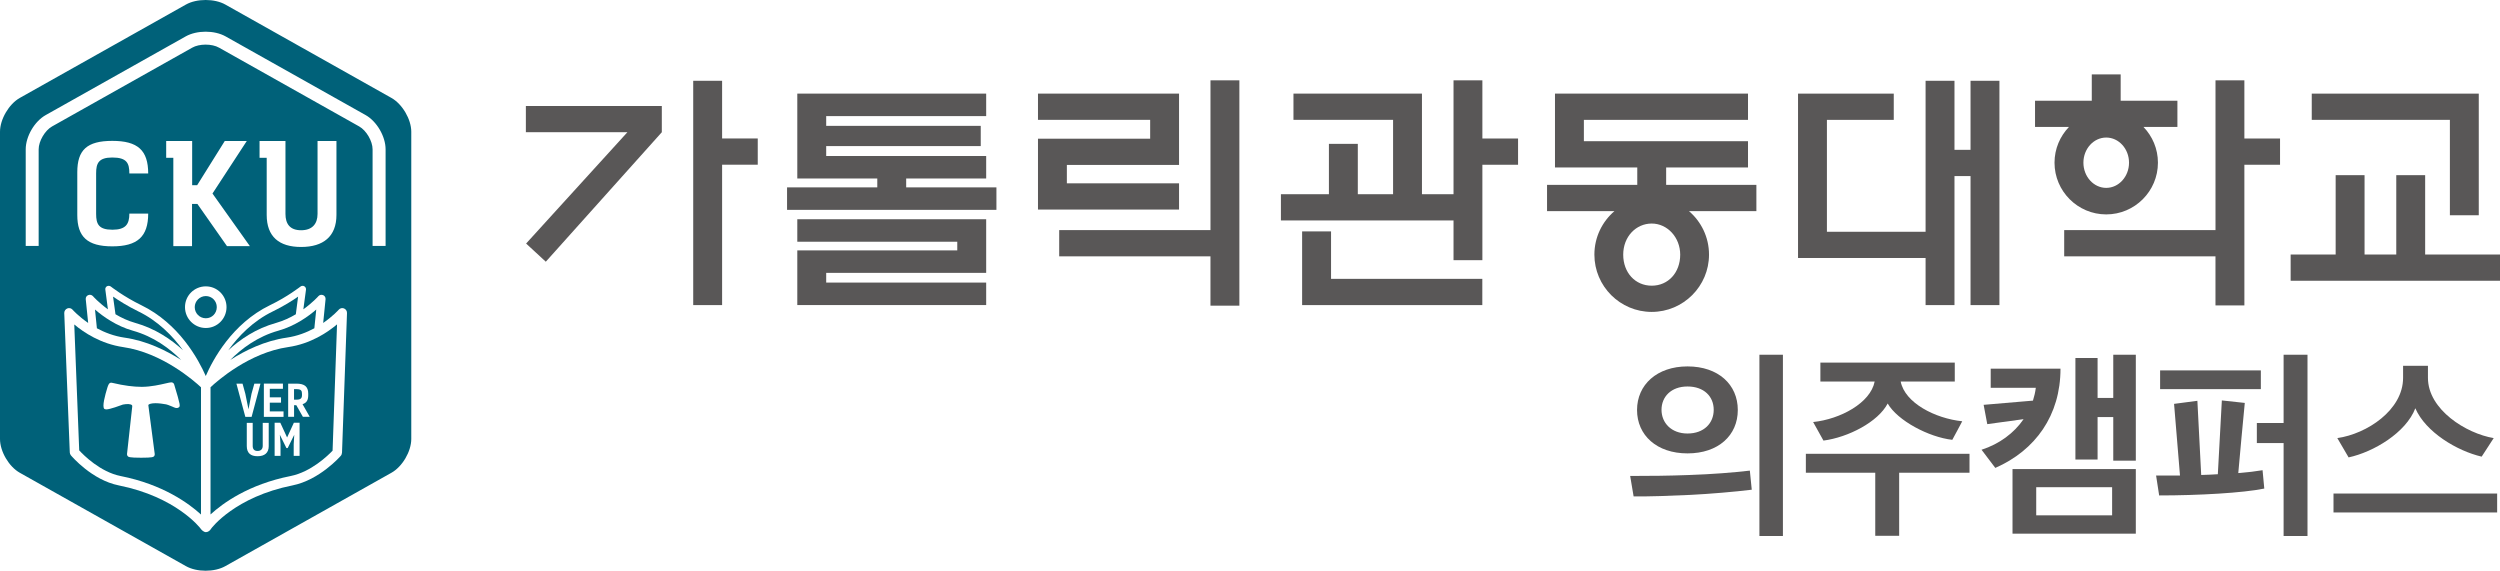 <?xml version="1.0" encoding="UTF-8"?>
<svg id="_레이어_2" data-name="레이어 2" xmlns="http://www.w3.org/2000/svg" viewBox="0 0 1945.03 444.03">
  <defs>
    <style>
      .cls-1 {
        fill: #595757;
      }

      .cls-2 {
        fill: #006179;
      }
    </style>
  </defs>
  <g id="_레이어_1-2" data-name="레이어 1">
    <g>
      <polygon class="cls-1" points="1906.04 167.47 1928.51 167.47 1928.51 72.84 1798.57 72.84 1798.57 93.25 1906.04 93.25 1906.04 167.47"/>
      <polygon class="cls-1" points="1886.8 198.02 1886.8 136.28 1864.33 136.28 1864.33 198.02 1839.65 198.02 1839.65 136.28 1817.17 136.28 1817.17 198.02 1782.15 198.02 1782.15 218.43 1945.03 218.43 1945.03 198.02 1886.8 198.02"/>
      <path class="cls-1" d="m1296.3,130.28h63.67v-20.42h-127.69v-16.61h127.69v-20.42h-150.17v57.44h64.02v13.55h-70.2v20.42h52.45c-9.54,8.18-15.61,20.32-15.61,33.86,0,24.58,20,44.57,44.59,44.57s44.59-19.99,44.59-44.57c0-13.54-6.06-25.67-15.61-33.86h52.46v-20.42h-70.2v-13.55Zm-11.24,91.99c-12.85,0-22.18-10.17-22.18-24.16s9.95-24.19,22.18-24.19,22.16,10.86,22.16,24.19c0,14-9.32,24.16-22.16,24.16Z"/>
      <polygon class="cls-1" points="1035.57 180.03 1013.07 180.03 1013.07 237.37 1153.26 237.37 1153.26 216.95 1035.57 216.95 1035.57 180.03"/>
      <polygon class="cls-1" points="1153.31 62.5 1130.86 62.5 1130.86 151.1 1106.3 151.1 1106.3 72.83 1006.33 72.83 1006.33 93.24 1083.83 93.24 1083.83 151.1 1056.39 151.1 1056.39 111.92 1033.91 111.92 1033.91 151.1 996.57 151.1 996.57 171.51 1130.86 171.51 1130.86 202.42 1153.31 202.42 1153.31 128.18 1181.07 128.18 1181.07 107.76 1153.31 107.76 1153.31 62.5"/>
      <polygon class="cls-1" points="705.02 138.87 767.26 138.87 767.26 121.38 642.79 121.38 642.79 113.66 763.03 113.66 763.03 97.92 642.79 97.92 642.79 90.33 767.26 90.33 767.26 72.83 620.31 72.83 620.31 77.34 620.31 133.99 620.31 138.87 682.54 138.87 682.54 145.78 612.34 145.78 612.34 163.27 775.23 163.27 775.23 145.78 705.02 145.78 705.02 138.87"/>
      <polygon class="cls-1" points="620.31 194.81 620.31 204.87 620.31 227.36 620.31 237.34 767.26 237.34 767.26 219.85 642.79 219.85 642.79 212.29 767.26 212.29 767.26 204.47 767.26 181.99 767.26 170.57 620.31 170.57 620.31 188.07 744.77 188.07 744.77 194.81 620.31 194.81"/>
      <polygon class="cls-1" points="561.81 128.14 589.54 128.14 589.54 107.73 561.81 107.73 561.81 62.85 539.33 62.85 539.33 237.37 561.81 237.37 561.81 128.14"/>
      <polygon class="cls-1" points="488.15 102.84 409.32 189.48 424.64 203.62 514.9 102.87 514.9 82.48 409.13 82.48 409.13 102.84 488.15 102.84"/>
      <polygon class="cls-1" points="1533.1 116.57 1520.61 116.57 1520.61 62.85 1498.13 62.85 1498.13 180.32 1421.36 180.32 1421.36 93.26 1473.37 93.26 1473.37 72.84 1398.89 72.84 1398.89 78.7 1398.89 93.26 1398.89 180.32 1398.89 186.1 1398.89 200.72 1498.13 200.72 1498.13 237.37 1520.61 237.37 1520.61 136.99 1533.1 136.99 1533.1 237.37 1555.58 237.37 1555.58 62.85 1533.1 62.85 1533.1 116.57"/>
      <polygon class="cls-1" points="917.31 142.63 830.03 142.63 830.03 128.32 917.31 128.32 917.31 113.66 917.31 107.91 917.31 72.83 807.56 72.83 807.56 93.24 894.84 93.24 894.84 107.91 807.56 107.91 807.56 122.21 807.56 128.32 807.56 163.04 917.31 163.04 917.31 142.63"/>
      <polygon class="cls-1" points="964.25 237.81 964.25 221.62 964.25 179.02 964.25 62.5 941.77 62.5 941.77 179.02 824.07 179.02 824.07 199.44 941.76 199.44 941.76 237.81 964.25 237.81"/>
      <polygon class="cls-1" points="1746.15 62.5 1723.69 62.5 1723.69 179.02 1605.97 179.02 1605.97 199.44 1723.67 199.44 1723.67 237.62 1746.16 237.62 1746.16 179.02 1746.15 179.02 1746.15 128.18 1773.9 128.18 1773.9 107.76 1746.15 107.76 1746.15 62.5"/>
      <path class="cls-1" d="m1638.67,166.81c22.19,0,40.23-18.04,40.23-40.24,0-10.78-4.29-20.56-11.23-27.79h26.38v-20.41h-44.14v-20.47h-22.48v20.47h-44.15v20.41h26.38c-6.93,7.23-11.22,17.01-11.22,27.79,0,22.2,18.05,40.24,40.22,40.24Zm0-20.64c-9.78,0-17.75-8.79-17.75-19.6s7.97-19.56,17.75-19.56,17.74,8.78,17.74,19.56-7.96,19.6-17.74,19.6Z"/>
    </g>
    <g>
      <path class="cls-2" d="m234.95,307.32v-.84c0-2.49-.65-3.72-4.22-3.72h-1.97v8.19h1.89c3.35,0,4.3-1.18,4.3-3.63Z"/>
      <path class="cls-2" d="m230.16,244.49l1.76-13.71c-4.29,3.02-11.24,7.4-19.56,11.45-15.49,7.49-26.83,19.28-34.76,30.32,9.19-8.5,21.48-16.97,37.3-21.35,5.57-1.59,10.76-4.02,15.26-6.7Z"/>
      <path class="cls-2" d="m179.15,280.07c11.5-7.39,26.79-14.93,43.97-17.39,8.24-1.21,15.45-4.04,21.45-7.28l1.48-14.59c-6.21,5.42-16.63,12.88-29.51,16.47-16.09,4.53-28.59,13.88-37.39,22.78Z"/>
      <path class="cls-2" d="m95.79,270.04c-17.32-2.54-30.55-11.33-38.01-17.6l3.85,97.95c3.3,3.61,16.37,16.81,32.21,19.97,32.89,6.52,53,21.25,62.54,29.94v-99c-5.41-5.05-30.37-26.92-60.59-31.26Zm43.18,46.98c-1.64.95-2.72.29-5.11-.75-1.85-.75-4.18-1.81-6.24-1.92-.18-.02-3.42-.65-6.63-.65s-4.92.65-5.43,1.18c-.07.09-.25.25-.11.71l4.94,37.66c.09.55-.11,1.18-.46,1.65-.62.64-1.11,1.22-10.09,1.22-9.44,0-10-.61-10.53-1.3-.35-.41-.58-1.03-.49-1.59l4.06-36.95c.09-.64-.09-.93-.23-1.04-.85-.96-3.69-1.16-7.02-.48-1.94.71-10.16,3.76-12.87,3.76-.56,0-1.09-.14-1.5-.35-2.1-1.44.58-11.05,2.28-16.58.65-1.97,1.23-3.86,3.03-3.86.12.03.51.11,1.18.22,8.73,2.09,16.28,3.02,22.31,3.02h.63c6.72-.06,13.83-1.65,18.06-2.64,2.47-.57,3.7-.85,4.46-.85,1.02,0,1.59.44,1.92.85.14.17.26.37.34.66,5.11,16.92,4.89,17.06,3.51,18.05Z"/>
      <path class="cls-2" d="m96.87,262.68c17.18,2.46,32.45,10,44.06,17.36-8.92-8.87-21.36-18.22-37.55-22.75-12.82-3.59-23.21-11.05-29.47-16.47l1.48,14.59c6.03,3.24,13.19,6.07,21.48,7.28Z"/>
      <path class="cls-2" d="m105.1,251.19c15.66,4.38,28.04,12.83,37.3,21.31-8.01-11.03-19.37-22.81-34.87-30.27-8.25-4.05-15.12-8.42-19.58-11.45l1.9,13.71c4.5,2.68,9.59,5.11,15.24,6.7Z"/>
      <path class="cls-2" d="m151.51,238.94c0,4.81,3.81,8.67,8.63,8.67s8.52-3.86,8.52-8.67-3.83-8.6-8.52-8.6-8.63,3.91-8.63,8.6Z"/>
      <path class="cls-2" d="m163.79,301.3v98.95c9.51-8.72,29.54-23.37,62.28-29.89,15.95-3.17,29.19-16.07,32.68-19.73l3.47-98.26c-7.48,6.31-20.64,15.12-38.01,17.66-30.27,4.34-55.03,26.21-60.43,31.26Zm41.5-2.83h14.83v4.04h-10.21v6.61h8.73v4.14h-8.73v6.79h10.69v4.26h-15.31v-25.85Zm-21.34.04h4.76l2.17,7.87,2.45,12.08,2.36-12.14,2.19-7.81h4.76l-6.88,25.8h-4.89l-6.93-25.8Zm25.13,48.52c0,5.38-3.25,7.92-8.7,7.92s-8.38-2.54-8.38-7.92v-18.04h4.6v17.86c0,2.43,1.06,4.01,3.77,4.01s4.04-1.58,4.04-4.01v-17.86h4.66v18.04Zm24.01,7.63h-4.59v-9.04l.44-7.37-5.1,10.33h-1.01l-5.11-10.33.53,7.37v9.04h-4.59v-25.76h4.43l5.27,11.46,5.26-11.46h4.46v25.76Zm6.72-48.45v1.3c0,3.88-1.34,5.96-4.43,6.95l5.61,9.83h-5.34l-5.13-9.07h-1.73v9.07h-4.59v-25.82h6.46c6.23,0,9.15,2.34,9.15,7.74Z"/>
      <path class="cls-2" d="m304.55,76.19L175.39,3.58c-8.45-4.78-22.36-4.78-30.81,0L15.4,76.19C6.95,80.95,0,92.84,0,102.49v239.03c0,9.72,6.95,21.56,15.4,26.29l129.18,72.61c8.45,4.81,22.37,4.81,30.81,0l129.16-72.61c8.47-4.73,15.43-16.57,15.43-26.29V102.49c0-9.65-6.97-21.54-15.43-26.3Zm-38.49,276.09c-.07.85-.34,1.71-.93,2.34-.63.78-16.67,18.85-37.57,23.03-44.48,8.87-62.9,32.93-63.44,33.85-.63,1.23-2.29,2.52-3.9,2.52s-3.33-1.6-3.95-2.52c-.6-.94-19.37-24.97-63.85-33.85-20.92-4.17-36.6-22.62-37.3-23.44-.48-.65-.79-1.4-.83-2.2l-4.3-108.46c-.02-1.57.92-3,2.42-3.6,1.46-.58,3.12-.14,4.13,1.08.07.11,4.48,5,12.06,10.24l-1.89-18.46c-.14-1.38.6-2.66,1.89-3.18,1.32-.55,2.7-.28,3.7.76.04.12,4.46,5.03,11.66,10.27l-2.01-15.31c-.19-1.08.35-2.08,1.25-2.64.97-.49,2.15-.44,3,.21.09.06,10.04,7.89,23.71,14.52,29.44,14.26,44.62,42.44,50.18,55.11,5.49-12.67,20.53-40.85,49.97-55.11,13.76-6.62,23.63-14.45,23.78-14.52.83-.65,1.98-.71,2.89-.21.97.56,1.45,1.55,1.34,2.64l-2.06,15.31c7.25-5.24,11.68-10.14,11.73-10.27.9-1.04,2.43-1.3,3.7-.76,1.24.52,1.99,1.81,1.85,3.18l-1.85,18.46c7.58-5.24,11.94-10.13,12.03-10.24,1.04-1.22,2.7-1.66,4.15-1.08,1.46.6,2.43,2.03,2.35,3.6l-3.88,108.73ZM87.38,178.73c10.6,0,13.26-4.45,13.26-12.57h14.66c0,18.02-8.43,25.5-27.92,25.5s-27.25-7.48-27.25-24.38v-33.26c0-17.33,7.51-24.42,27.25-24.42s27.92,7.26,27.92,25.38h-14.66c0-7.96-1.87-12.44-13.26-12.44-10.62,0-12.59,4.47-12.59,12.22v31.72c0,7.79,1.97,12.24,12.59,12.24Zm66.02-34.65l21.48-34.39h17.13l-26.7,40.88,29.1,40.93h-17.81l-23.04-32.86h-4.16v32.86h-14.55v-68.73h-5.56v-13.08h20.21v34.39h3.9Zm22.84,94.86c0,8.99-7.18,16.24-16.1,16.24s-16.21-7.25-16.21-16.24,7.27-16.15,16.21-16.15,16.1,7.28,16.1,16.15Zm58.03-59.81c8.66,0,12.79-4.97,12.79-12.72v-56.72h14.71v57.5c0,16.89-10.34,24.95-27.5,24.95s-26.77-8.06-26.77-24.95v-44.42h-5.56v-13.08h20.16v56.72c0,7.75,3.44,12.72,12.17,12.72Zm65.72,12.2h-10.11v-75.15c0-6.35-4.85-14.69-10.41-17.8l-109-61.27c-5.54-3.19-15.42-3.19-20.97,0l-109,61.27c-5.52,3.1-10.42,11.45-10.42,17.8v75.15h-10.07v-75.15c0-10.02,6.81-21.75,15.56-26.65l108.93-61.22c8.73-4.87,22.28-4.87,31.01,0l108.95,61.22c8.7,4.9,15.54,16.63,15.54,26.65v75.15Z"/>
    </g>
    <g>
      <path class="cls-1" d="m1362.88,381c-13.39,1.64-32.57,3.27-47.59,4.02-15.62.74-32.42,1.34-44.32,1.19l-2.68-15.91c16.36,0,29.9-.15,45.81-.74,17.7-.59,34.66-1.93,47.3-3.42l1.49,14.87Zm-49.97-95.93c23.95,0,39.12,14.13,39.12,33.91s-15.17,33.76-39.12,33.76-39.27-14.13-39.27-33.76,15.47-33.91,39.27-33.91Zm0,52.21c12.79,0,20.38-8.03,20.38-18.44s-7.59-18.15-20.38-18.15-20.23,8.03-20.23,18.15,7.59,18.44,20.23,18.44Zm74.22,79.72h-18.29v-141h18.29v141Z"/>
      <path class="cls-1" d="m1458.97,416.85v-49.08h-53.99v-14.72h127.32v14.72h-54.73v49.08h-18.59Zm-48.34-88.5c21.27-2.23,44.62-14.87,47.89-31.53h-42.24v-14.72h104.56v14.72h-42.09c3.27,16.66,26.77,28.71,47.89,30.94-2.53,4.91-5.21,9.67-7.73,14.43-18.29-2.08-42.54-14.87-50.27-28.26-7.44,14.28-30.64,26.33-49.97,28.85l-8.03-14.43Z"/>
      <path class="cls-1" d="m1603.09,286.85c0,36.29-19.48,63.51-50.72,77.19l-10.71-14.13c13.83-4.46,25.28-12.94,32.72-23.8l-28.26,3.87-2.83-15.02,38.37-3.27c1.04-3.27,1.79-6.54,2.23-9.97h-35.1v-14.87h54.29Zm-37.33,128.36v-50.27h95.93v50.27h-95.93Zm77.49-36.14h-59.05v21.86h59.05v-21.86Zm.89-20.67v-33.91h-12.2v33.02h-17.25v-78.98h17.25v31.09h12.2v-33.61h17.55v82.4h-17.55Z"/>
      <path class="cls-1" d="m1761.65,380.11c-16.66,3.42-51.16,5.35-81.8,5.35l-2.38-15.47h18.59l-4.61-55.78,18.14-2.38,2.97,57.71c4.46-.15,8.92-.3,12.94-.59l3.12-57.41,17.85,1.93c-1.79,18.15-3.42,36.44-5.06,54.59,7.44-.59,13.68-1.34,18.89-2.23l1.34,14.28Zm-81.06-77.34v-14.58h78.38v14.58h-78.38Zm96.08,114.23v-72.28h-20.82v-15.62h20.82v-53.1h18.59v141h-18.59Z"/>
      <path class="cls-1" d="m1815.49,398.7v-14.72h127.32v14.72h-127.32Zm115.27-43.43c-19.19-4.46-43.58-19.04-51.61-37.63-7.29,19.04-32.57,34.06-51.91,38.22l-8.78-15.02c23.05-3.27,51.17-21.86,51.17-46.85v-9.37h19.34v9.37c0,24.69,29.75,43.28,51.16,46.85l-9.37,14.43Z"/>
    </g>
  </g>
</svg>